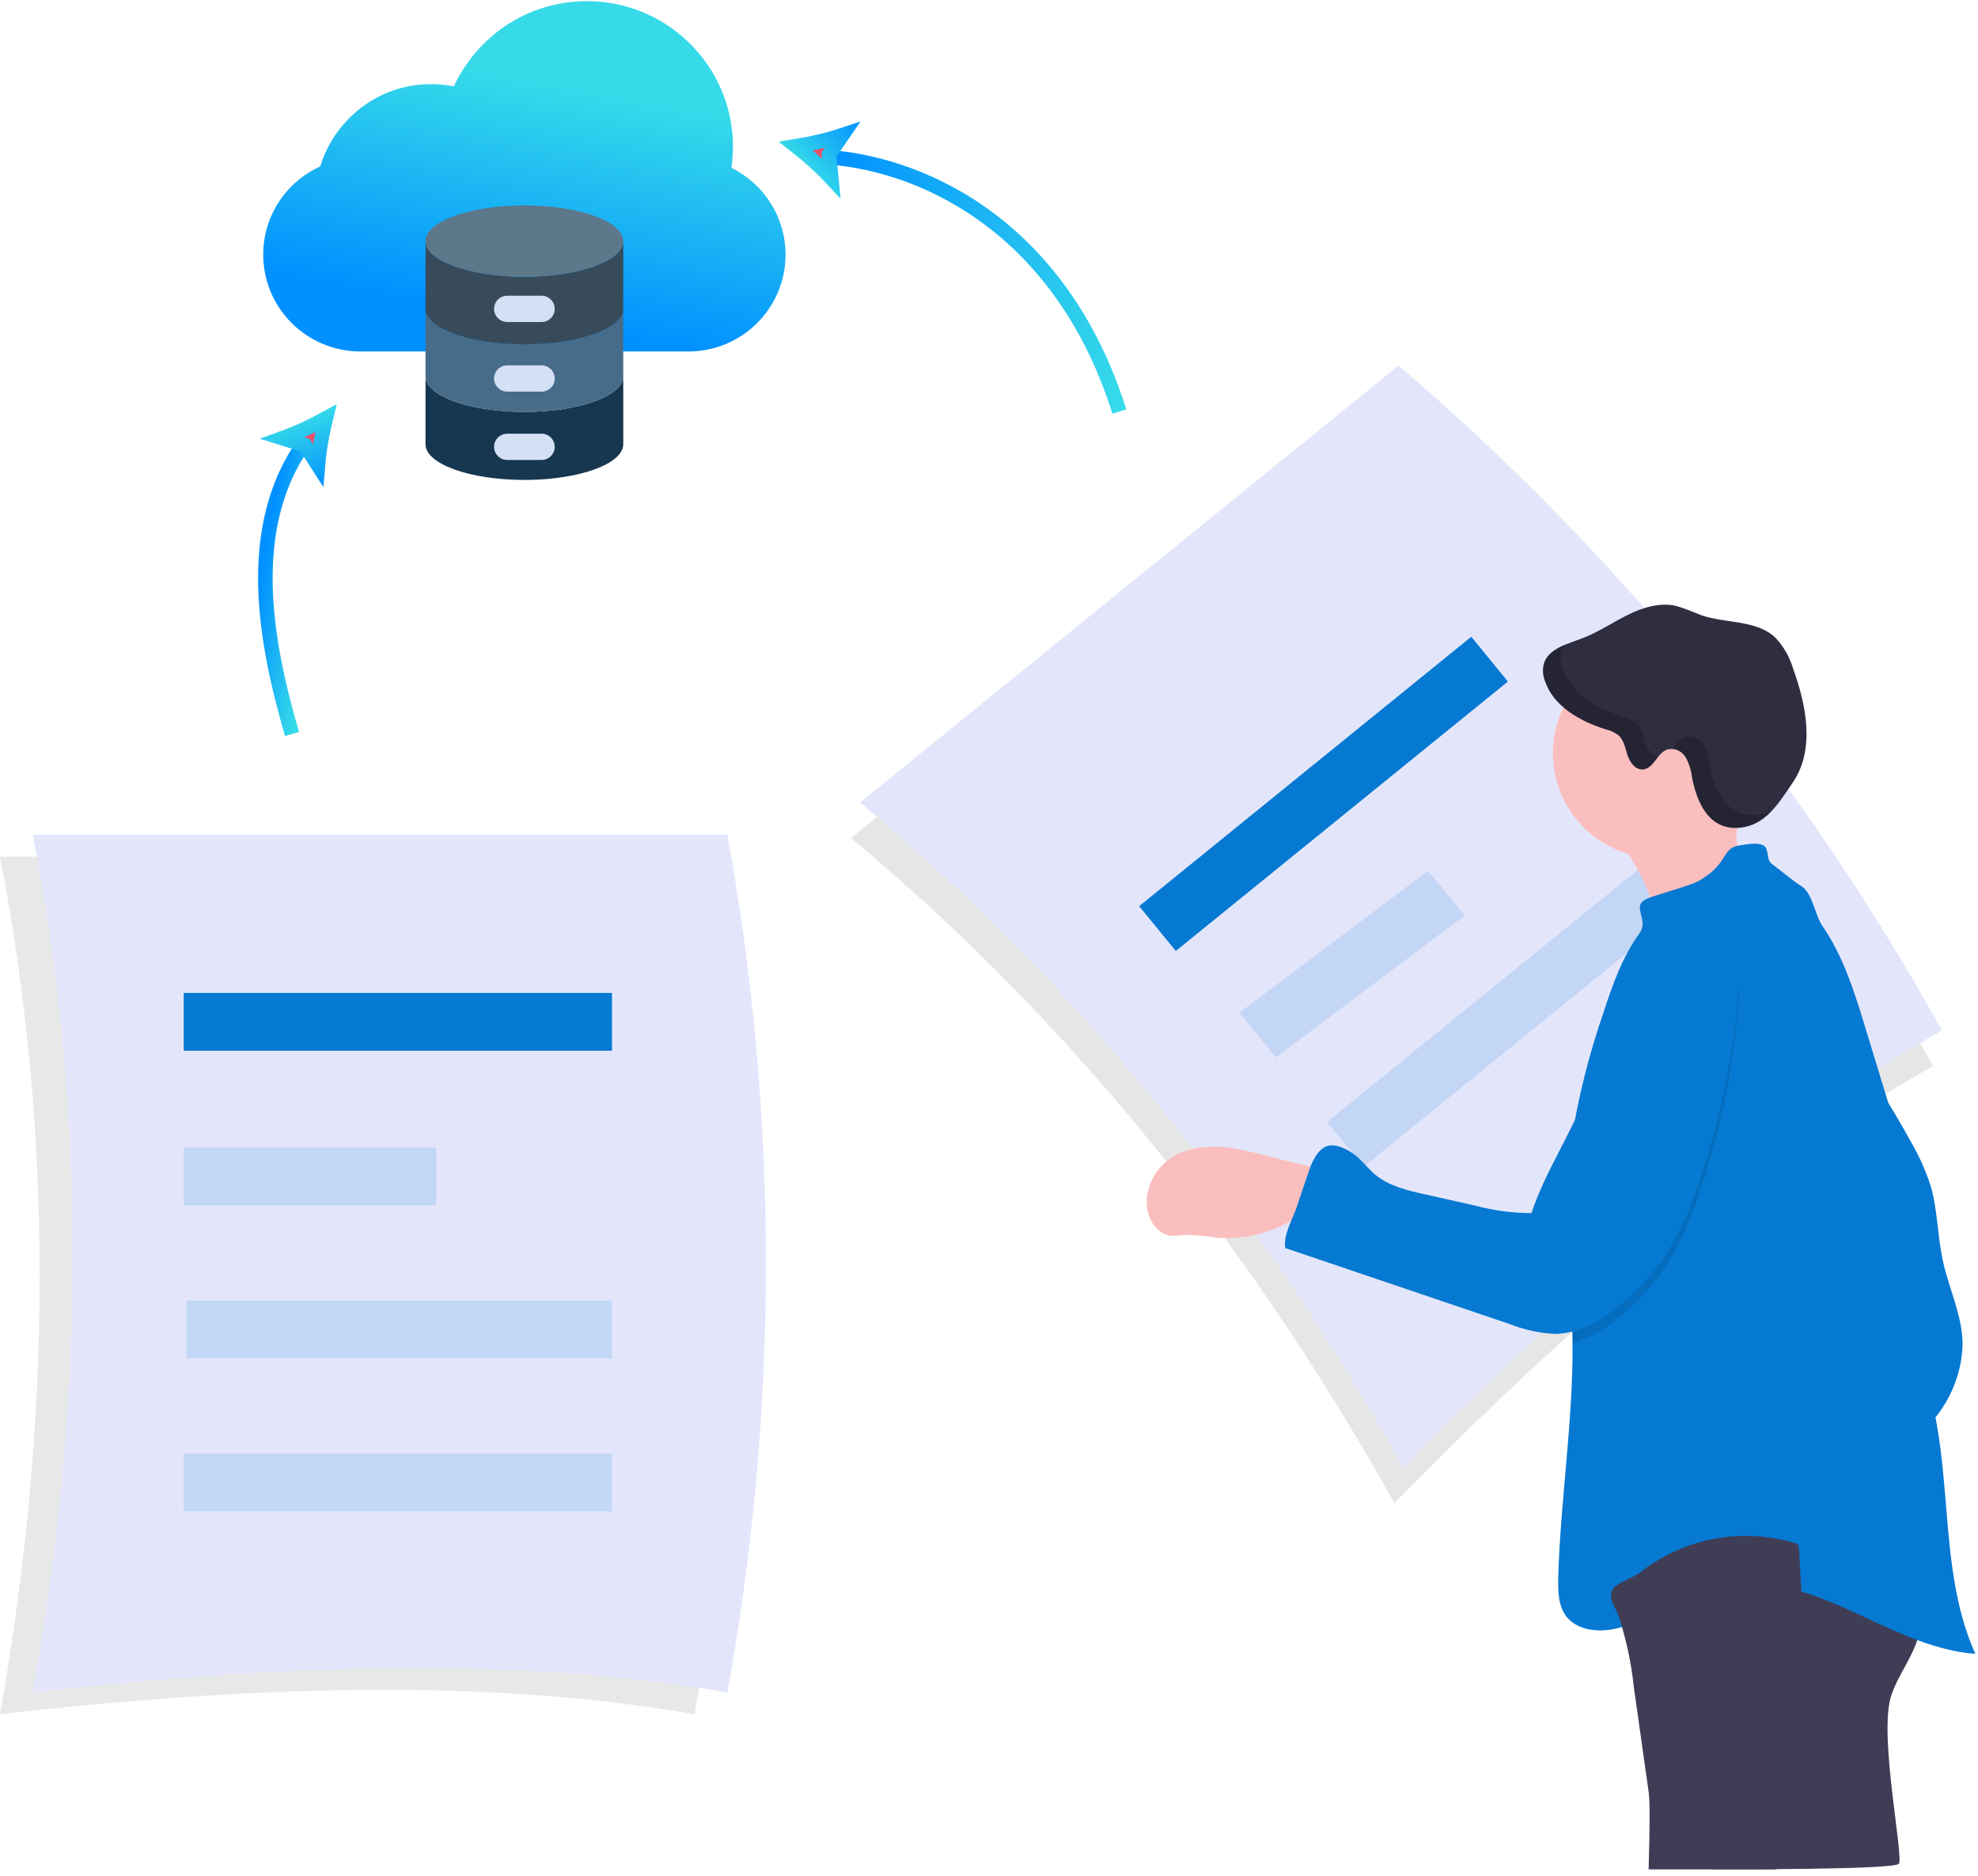 <svg width="136" height="129" viewBox="0 0 136 129" fill="none" xmlns="http://www.w3.org/2000/svg">
<path d="M56.995 10.81C63.901 11.35 73.077 15.946 76.961 28.292" stroke="url(#paint0_linear_1825_2247)"/>
<path d="M20.078 50.463C18.195 43.997 16.807 36.263 20.921 30.45" stroke="url(#paint1_linear_1825_2247)"/>
<path d="M57.157 12.247C56.43 11.466 55.577 10.704 54.745 10.052C55.788 9.882 56.903 9.627 57.916 9.293L57.102 10.481L56.999 10.631L57.017 10.813L57.157 12.247Z" fill="#EA5167" stroke="url(#paint2_linear_1825_2247)"/>
<path d="M19.428 30.128C20.434 29.766 21.47 29.281 22.397 28.773C22.146 29.797 21.946 30.921 21.859 31.981L21.076 30.765L20.978 30.613L20.805 30.558L19.428 30.128Z" fill="#EA5167" stroke="url(#paint3_linear_1825_2247)"/>
<path opacity="0.1" d="M132.913 73.301C120.525 80.208 108.189 90.756 95.88 103.345C85.906 85.533 73.57 70.171 58.519 57.619L95.552 27.574C110.641 40.476 123.294 55.962 132.913 73.301Z" fill="black"/>
<path d="M133.527 70.856C121.138 77.763 108.802 88.311 96.494 100.9C86.519 83.087 74.183 67.726 59.132 55.173L96.165 25.129C111.254 38.031 123.907 53.517 133.527 70.856Z" fill="#E3E6FB"/>
<path d="M78.326 62.303L101.161 43.778L103.678 46.859L80.844 65.384L78.326 62.303Z" fill="#0679D2"/>
<path opacity="0.139" d="M85.213 69.623L98.194 59.869L100.711 62.95L87.731 72.704L85.213 69.623Z" fill="#0679D2"/>
<path opacity="0.139" d="M91.246 77.137L114.08 58.612L116.598 61.693L93.763 80.218L91.246 77.137Z" fill="#0679D2"/>
<path d="M119.392 57.733C119.572 59.303 121.102 60.344 122.563 60.963L113.321 63.918C113.917 62.778 113.436 61.389 112.844 60.229C112.362 59.315 111.813 58.438 111.199 57.606C111.108 57.475 111.005 57.315 111.071 57.172C111.13 57.075 111.222 57.004 111.33 56.971C113.231 56.127 115.188 55.254 117.265 54.946C117.866 54.856 119.001 54.618 119.449 55.225C119.897 55.832 119.305 57.008 119.392 57.733Z" fill="#FBBEBE"/>
<path d="M128.979 74.485C129.856 75.824 130.679 77.198 131.446 78.608C131.982 79.538 132.418 80.521 132.746 81.542C133.223 83.182 133.211 84.932 133.568 86.608C133.98 88.575 134.942 90.452 134.942 92.464C134.879 94.211 134.273 95.896 133.207 97.284C132.142 98.661 130.925 99.913 129.579 101.018C126.474 93 124.739 84.521 124.446 75.932C124.405 74.739 124.397 73.514 124.833 72.403C125.1 71.71 126.383 69.8 127.21 70.55C127.51 70.825 127.588 72.059 127.774 72.473C128.122 73.174 128.525 73.846 128.979 74.485Z" fill="#0679D2"/>
<path d="M84.827 78.959C83.219 78.697 81.434 78.824 80.184 79.865C79.429 80.503 78.952 81.408 78.852 82.389C78.745 83.529 79.407 84.873 80.55 84.963C80.825 84.966 81.1 84.948 81.373 84.91C82.095 84.905 82.816 84.964 83.528 85.086C86.37 85.353 89.165 84.228 91.025 82.07C92.008 80.861 90.713 80.311 89.553 80.066C87.966 79.73 86.415 79.221 84.827 78.959Z" fill="#FBBEBE"/>
<path opacity="0.1" d="M113.354 123.19C113.484 123.934 113.536 124.689 113.51 125.444C113.493 125.695 113.44 126.722 113.354 128.524H122.138C122.356 127.05 122.555 126.025 122.735 125.448C124.426 119.321 124.068 112.841 123.693 106.497C123.7 106.394 123.671 106.291 123.611 106.206C123.55 106.147 123.473 106.106 123.389 106.087C119.737 104.999 115.781 105.749 112.786 108.1C112.338 108.46 111.207 108.804 110.911 109.235C110.5 109.837 111.038 110.431 111.277 111.071C111.805 112.661 112.159 114.303 112.334 115.968L113.354 123.19Z" fill="black"/>
<path d="M131.389 113.799C130.907 114.795 130.262 115.725 129.974 116.795C129.225 119.619 130.912 127.731 130.554 128.143C130.196 128.556 118.812 128.522 117.812 128.522C116.813 128.522 115.464 117.951 116.393 113.213C116.599 112.168 116.916 111.164 117.047 110.09C117.273 108.23 116.916 106.332 117.191 104.475C117.204 104.005 117.433 103.567 117.812 103.287C118.034 103.186 118.276 103.136 118.52 103.139C120.958 103.012 123.402 103.066 125.832 103.303C127.066 103.426 128.448 103.676 129.188 104.676C129.818 105.537 129.785 106.693 129.986 107.738C130.237 109.021 130.891 109.725 131.578 110.734C132.265 111.742 131.911 112.758 131.389 113.799Z" fill="#3F3D56"/>
<path d="M114.02 59.009C118.023 59.009 121.267 55.776 121.267 51.788C121.267 47.8 118.023 44.566 114.02 44.566C110.018 44.566 106.773 47.8 106.773 51.788C106.773 55.776 110.018 59.009 114.02 59.009Z" fill="#FBBEBE"/>
<path d="M107.756 111.213C108.46 112.033 109.698 112.213 110.779 112.033C113.309 111.623 115.377 109.766 117.853 109.094C120.889 108.275 124.101 109.332 126.967 110.619C129.834 111.906 132.684 113.467 135.818 113.713C132.984 107.418 134.605 99.84 131.894 93.492C131.232 91.939 130.307 90.443 130.159 88.762C129.974 86.676 131.018 84.664 131.179 82.59C131.327 80.742 130.768 78.902 130.233 77.144C129.572 74.98 128.911 72.814 128.25 70.648C127.51 68.225 126.749 65.766 125.314 63.68C124.783 62.914 124.623 61.365 123.817 60.898C123.386 60.65 122.697 60.056 121.797 59.371C121.433 59.094 121.649 58.375 121.267 58.137C120.834 57.867 119.812 58.098 119.56 58.137C118.34 58.327 118.89 59.371 116.806 60.56C116.165 60.926 113.824 61.514 113.216 61.806C112.089 62.346 113.441 63.19 112.716 64.18C111.536 65.82 110.866 67.721 110.249 69.623C109.266 72.454 108.532 75.366 108.057 78.324C107.995 78.766 107.941 79.209 107.9 79.656C107.489 83.865 108.089 88.098 108.122 92.324V92.352C108.163 97.717 107.3 103.049 107.139 108.41C107.123 109.41 107.123 110.463 107.756 111.213Z" fill="#0679D2"/>
<path opacity="0.1" d="M108.118 92.329C109.537 91.972 110.82 91.058 111.923 90.062C112.875 89.216 113.723 88.26 114.448 87.214C115.36 85.783 116.091 84.246 116.624 82.636C118.147 78.369 119.115 73.924 119.503 69.411C119.609 68.181 119.642 66.866 118.906 65.89C118.056 64.801 116.565 64.439 115.307 65.017C114.337 65.493 113.708 66.448 113.124 67.358C111.968 69.173 110.804 71.005 110.059 73.022C109.73 73.915 109.488 74.837 109.167 75.735C108.84 76.62 108.464 77.486 108.04 78.329C107.978 78.772 107.925 79.214 107.884 79.661C107.501 83.87 108.085 88.099 108.118 92.329Z" fill="black"/>
<path d="M118.886 65.112C119.622 66.087 119.589 67.419 119.486 68.632C119.098 73.146 118.13 77.593 116.607 81.862C116.077 83.471 115.346 85.007 114.431 86.435C113.707 87.482 112.86 88.439 111.906 89.284C110.508 90.558 108.805 91.689 106.909 91.71C105.842 91.658 104.791 91.429 103.8 91.034L88.373 85.808C88.216 84.931 88.837 83.911 89.129 83.067L89.952 80.632C90.186 79.96 90.458 79.239 91.071 78.874C91.683 78.509 92.654 79.009 93.164 79.411C93.674 79.812 94.061 80.353 94.562 80.767C95.513 81.554 96.767 81.845 97.976 82.116L101.443 82.894C102.701 83.234 103.998 83.405 105.301 83.403C106.267 80.464 108.106 77.87 109.146 74.956C109.467 74.058 109.71 73.136 110.043 72.247C110.783 70.226 111.951 68.394 113.107 66.583C113.687 65.669 114.316 64.714 115.291 64.243C116.546 63.661 118.038 64.022 118.886 65.112Z" fill="#0679D2"/>
<path d="M116.332 53.414C116.276 52.94 116.127 52.48 115.896 52.062C115.645 51.635 115.147 51.416 114.662 51.521C113.938 51.746 113.695 52.865 112.938 52.902C112.428 52.927 112.062 52.41 111.902 51.923C111.742 51.435 111.655 50.89 111.273 50.546C111.007 50.347 110.701 50.207 110.376 50.136C108.62 49.583 106.806 48.558 106.222 46.816C106.085 46.463 106.052 46.077 106.128 45.706C106.395 44.603 107.773 44.275 108.822 43.874C109.87 43.472 110.878 42.796 111.906 42.283C112.934 41.771 114.127 41.398 115.258 41.66C115.832 41.842 116.396 42.052 116.948 42.292C118.651 42.878 120.736 42.603 122.057 43.828C122.633 44.438 123.056 45.176 123.29 45.98C124.212 48.525 124.796 51.55 123.27 53.792C122.328 55.173 121.415 56.751 119.605 56.914C117.5 57.099 116.665 55.185 116.332 53.414Z" fill="#2F2E41"/>
<path d="M113.115 51.054C112.955 50.571 112.869 50.022 112.49 49.678C112.224 49.479 111.918 49.339 111.594 49.268C109.833 48.714 108.024 47.69 107.436 45.948C107.301 45.594 107.27 45.209 107.345 44.837C107.387 44.663 107.461 44.497 107.563 44.35C106.893 44.641 106.309 45.026 106.144 45.706C106.068 46.078 106.101 46.463 106.239 46.817C106.823 48.559 108.637 49.583 110.393 50.136C110.717 50.208 111.023 50.348 111.289 50.546C111.672 50.891 111.754 51.44 111.919 51.923C112.083 52.407 112.445 52.928 112.955 52.903C113.465 52.878 113.712 52.415 114.037 52.022C113.588 51.968 113.263 51.501 113.115 51.054Z" fill="black" fill-opacity="0.214"/>
<path d="M120.815 56.037C118.701 56.23 117.866 54.316 117.524 52.545C117.479 52.073 117.339 51.614 117.113 51.197C116.863 50.769 116.365 50.549 115.879 50.652C115.488 50.775 115.238 51.16 114.97 51.472C115.352 51.507 115.696 51.718 115.9 52.041C116.132 52.46 116.28 52.919 116.336 53.394C116.669 55.164 117.504 57.082 119.626 56.886C120.465 56.796 121.24 56.397 121.797 55.767C121.487 55.911 121.155 56.002 120.815 56.037Z" fill="black" fill-opacity="0.214"/>
<path d="M113.354 123.19C113.441 123.686 113.441 125.464 113.354 128.524H122.138C122.356 127.05 122.555 126.025 122.735 125.448C124.426 119.321 124.068 112.841 123.693 106.497C123.7 106.394 123.671 106.291 123.611 106.206C123.55 106.147 123.473 106.106 123.389 106.087C119.737 104.999 115.781 105.749 112.786 108.1C112.338 108.46 111.207 108.804 110.911 109.235C110.5 109.837 111.038 110.431 111.277 111.071C111.805 112.661 112.159 114.303 112.334 115.968L113.354 123.19Z" fill="#3F3D56"/>
<path d="M47.756 117.862C33.776 115.416 17.523 115.844 0 117.862C3.555 97.775 3.72 78.098 0 58.895H47.756C51.283 78.393 51.283 98.363 47.756 117.862Z" fill="#E8E8E8"/>
<path d="M50.018 116.36C36.038 113.915 19.785 114.342 2.262 116.36C5.817 96.273 5.983 76.596 2.262 57.393H50.018C53.546 76.891 53.546 96.861 50.018 116.36Z" fill="#E3E6FB"/>
<path d="M42.077 68.268H12.632V72.241H42.077V68.268Z" fill="#0679D2"/>
<path opacity="0.143" d="M12.632 78.9H29.998V82.874H12.632V78.9Z" fill="#0679D2"/>
<path opacity="0.143" d="M12.82 89.422H42.078V93.395H12.82V89.422Z" fill="#0679D2"/>
<path opacity="0.143" d="M42.077 99.941H12.632V103.915H42.077V99.941Z" fill="#0679D2"/>
<path d="M50.294 11.542C50.353 11.06 50.386 10.576 50.395 10.09C50.397 4.564 45.902 0.082 40.355 0.08C40.353 0.08 40.351 0.08 40.349 0.08C36.281 0.08 32.815 2.482 31.207 5.936C30.678 5.834 30.139 5.784 29.6 5.786C26.034 5.786 23.02 8.188 22.016 11.442C21.288 11.774 20.625 12.232 20.056 12.793C17.446 15.394 17.446 19.612 20.056 22.213C21.308 23.462 23.007 24.164 24.779 24.165H47.331C51.02 24.165 54.011 21.185 54.011 17.508C54.011 14.977 52.571 12.665 50.294 11.542Z" fill="url(#paint4_linear_1825_2247)"/>
<path d="M42.853 25.867V30.545C42.853 31.485 41.388 32.301 39.236 32.713C38.187 32.906 37.122 33.001 36.055 32.997C32.3 32.997 29.256 31.9 29.256 30.545V25.867C29.256 27.222 32.3 28.319 36.055 28.319C39.81 28.319 42.853 27.222 42.853 25.867Z" fill="#173750"/>
<path d="M29.256 24.155V21.223C29.256 22.578 32.3 23.674 36.055 23.674C39.81 23.674 42.853 22.578 42.853 21.223V25.868C42.853 27.223 39.81 28.32 36.055 28.32C32.3 28.32 29.256 27.223 29.256 25.868V24.155Z" fill="#466C8A"/>
<path d="M42.853 16.578V21.223C42.853 22.578 39.81 23.675 36.055 23.675C32.3 23.675 29.256 22.578 29.256 21.223V16.578C29.256 17.932 32.3 19.03 36.055 19.03C39.81 19.03 42.853 17.932 42.853 16.578Z" fill="#374B5B"/>
<path d="M36.055 19.029C39.809 19.029 42.853 17.931 42.853 16.577C42.853 15.223 39.809 14.125 36.055 14.125C32.3 14.125 29.256 15.223 29.256 16.577C29.256 17.931 32.3 19.029 36.055 19.029Z" fill="#5D778B"/>
<path d="M37.233 22.139H34.876C34.376 22.139 33.97 21.734 33.97 21.235C33.97 20.736 34.376 20.332 34.876 20.332H37.233C37.734 20.332 38.14 20.736 38.14 21.235C38.14 21.734 37.734 22.139 37.233 22.139Z" fill="#D4E1F4"/>
<path d="M37.233 26.926H34.876C34.376 26.926 33.97 26.521 33.97 26.023C33.97 25.524 34.376 25.119 34.876 25.119H37.233C37.734 25.119 38.14 25.524 38.14 26.023C38.14 26.521 37.734 26.926 37.233 26.926Z" fill="#D4E1F4"/>
<path d="M37.233 31.625H34.876C34.376 31.625 33.97 31.221 33.97 30.722C33.97 30.223 34.376 29.818 34.876 29.818H37.233C37.734 29.818 38.14 30.223 38.14 30.722C38.14 31.221 37.734 31.625 37.233 31.625Z" fill="#D4E1F4"/>
<defs>
<linearGradient id="paint0_linear_1825_2247" x1="55.809" y1="17.536" x2="78.162" y2="21.478" gradientUnits="userSpaceOnUse">
<stop stop-color="#0090FF"/>
<stop offset="1" stop-color="#36DAE9"/>
</linearGradient>
<linearGradient id="paint1_linear_1825_2247" x1="17.883" y1="39.995" x2="21.801" y2="40.686" gradientUnits="userSpaceOnUse">
<stop stop-color="#0090FF"/>
<stop offset="1" stop-color="#36DAE9"/>
</linearGradient>
<linearGradient id="paint2_linear_1825_2247" x1="59.412" y1="8.379" x2="55.455" y2="11.941" gradientUnits="userSpaceOnUse">
<stop stop-color="#0090FF"/>
<stop offset="1" stop-color="#36DAE9"/>
</linearGradient>
<linearGradient id="paint3_linear_1825_2247" x1="22.104" y1="33.713" x2="20.376" y2="28.695" gradientUnits="userSpaceOnUse">
<stop stop-color="#0090FF"/>
<stop offset="1" stop-color="#36DAE9"/>
</linearGradient>
<linearGradient id="paint4_linear_1825_2247" x1="33.001" y1="21.5" x2="36.001" y2="5.5" gradientUnits="userSpaceOnUse">
<stop stop-color="#0090FF"/>
<stop offset="1" stop-color="#36DAE9"/>
</linearGradient>
</defs>
</svg>
